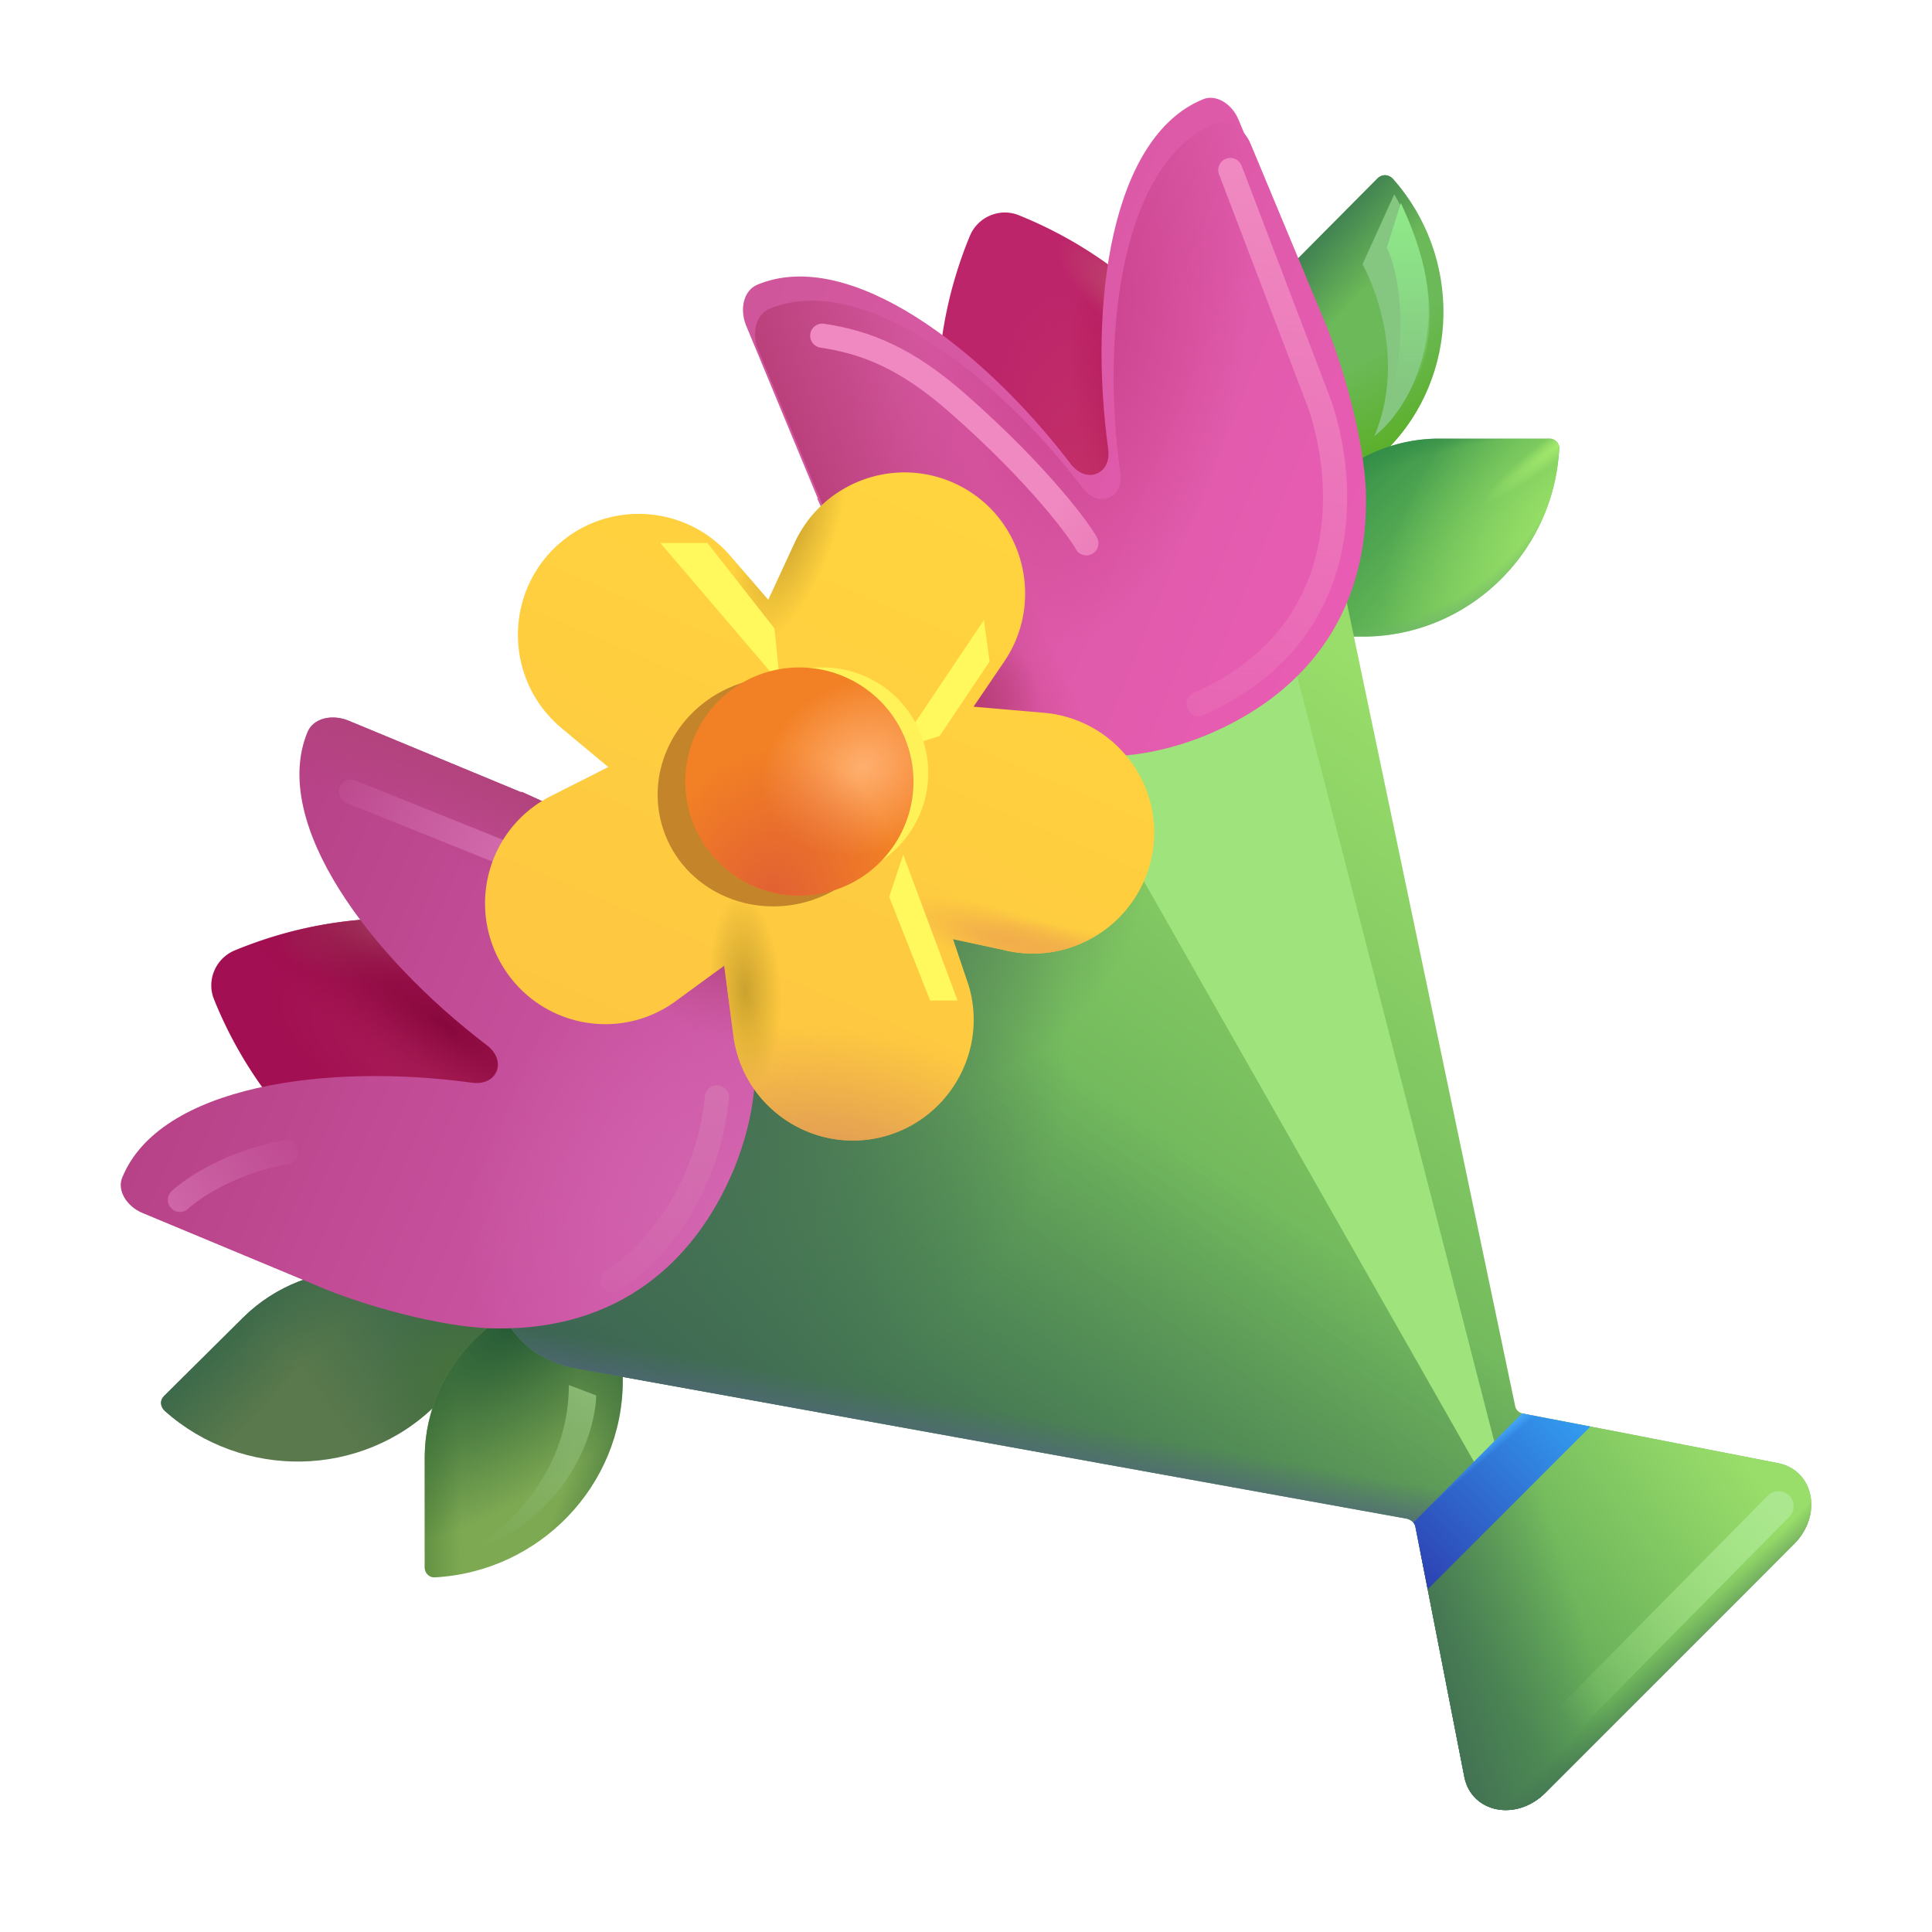 <svg xmlns="http://www.w3.org/2000/svg" fill="none" viewBox="0 0 32 32"><path fill="#5A794C" d="M7.985 21.865c-1.1-1.1-2.88-1.1-3.95-.05l-1.32 1.31c-.07.07-.06.17.01.24 1.28 1.15 3.27 1.13 4.5-.1l.95-.95c.07-.07.07-.19 0-.26z"/><path fill="url(#svg-b2306436-7312-4014-a3e0-f1fb7f4ba204-a)" d="M7.985 21.865c-1.1-1.1-2.88-1.1-3.95-.05l-1.32 1.31c-.07.07-.06.17.01.24 1.28 1.15 3.27 1.13 4.5-.1l.95-.95c.07-.07.07-.19 0-.26z"/><path fill="url(#svg-ef57e119-c97d-4d7a-a910-59788e56d1c7-b)" d="M7.985 21.865c-1.1-1.1-2.88-1.1-3.95-.05l-1.32 1.31c-.07.07-.06.17.01.24 1.28 1.15 3.27 1.13 4.5-.1l.95-.95c.07-.07.07-.19 0-.26z"/><path fill="url(#svg-0958b79c-4c8d-497b-8aa9-f56159111a49-c)" d="M7.985 21.865c-1.1-1.1-2.88-1.1-3.95-.05l-1.32 1.31c-.07.07-.06.17.01.24 1.28 1.15 3.27 1.13 4.5-.1l.95-.95c.07-.07.07-.19 0-.26z"/><path fill="#7DA952" d="M9.865 21.355c-1.55 0-2.81 1.26-2.83 2.75v1.86c0 .09.08.17.17.16 1.72-.09 3.11-1.51 3.11-3.26v-1.34c0-.1-.08-.18-.18-.18h-.27z"/><path fill="url(#svg-376e9621-fed3-4607-b790-e0bb3e88be95-d)" d="M9.865 21.355c-1.55 0-2.81 1.26-2.83 2.75v1.86c0 .09.08.17.17.16 1.72-.09 3.11-1.51 3.11-3.26v-1.34c0-.1-.08-.18-.18-.18h-.27z"/><path fill="url(#svg-3eb9a8d8-8ed0-40f2-a34c-972202608a92-e)" d="M9.865 21.355c-1.55 0-2.81 1.26-2.83 2.75v1.86c0 .09.08.17.17.16 1.72-.09 3.11-1.51 3.11-3.26v-1.34c0-.1-.08-.18-.18-.18h-.27z"/><path fill="url(#svg-ba91f8b9-2f1b-4c79-9cf0-4f67df350219-f)" d="M9.865 21.355c-1.55 0-2.81 1.26-2.83 2.75v1.86c0 .09.08.17.17.16 1.72-.09 3.11-1.51 3.11-3.26v-1.34c0-.1-.08-.18-.18-.18h-.27z"/><path fill="#6BB958" d="M21.565 8.215c-1.1-1.1-1.1-2.88-.05-3.95l1.31-1.32c.07-.06.17-.06.24.01 1.15 1.28 1.13 3.27-.1 4.5l-.95.95c-.07.07-.19.07-.26 0z"/><path fill="url(#svg-fcd4ca9b-9676-480d-85e5-128361d66041-g)" d="M21.565 8.215c-1.1-1.1-1.1-2.88-.05-3.95l1.31-1.32c.07-.06.17-.06.24.01 1.15 1.28 1.13 3.27-.1 4.5l-.95.95c-.07.07-.19.07-.26 0z"/><path fill="url(#svg-31419839-9eb6-4332-a4b5-95edc3f92677-h)" d="M21.565 8.215c-1.1-1.1-1.1-2.88-.05-3.95l1.31-1.32c.07-.06.17-.06.24.01 1.15 1.28 1.13 3.27-.1 4.5l-.95.95c-.07.07-.19.07-.26 0z"/><path fill="url(#svg-0dda61db-5c09-4841-95af-6998b1f3dc5f-i)" d="M21.055 10.095c0-1.55 1.26-2.81 2.75-2.83h1.86c.09 0 .17.08.16.17-.09 1.72-1.51 3.11-3.26 3.11h-1.34a.18.18 0 0 1-.18-.18v-.27z"/><path fill="url(#svg-f7954491-f3da-41dc-a0d6-8acad812c5de-j)" d="M21.055 10.095c0-1.55 1.26-2.81 2.75-2.83h1.86c.09 0 .17.08.16.17-.09 1.72-1.51 3.11-3.26 3.11h-1.34a.18.18 0 0 1-.18-.18v-.27z"/><path fill="url(#svg-7a867015-de21-4d9d-9232-4ca7472a2584-k)" d="M21.055 10.095c0-1.55 1.26-2.81 2.75-2.83h1.86c.09 0 .17.08.16.17-.09 1.72-1.51 3.11-3.26 3.11h-1.34a.18.18 0 0 1-.18-.18v-.27z"/><path fill="url(#svg-f51c7728-982c-4960-995c-b6d1cdfafc11-l)" d="M21.055 10.095c0-1.55 1.26-2.81 2.75-2.83h1.86c.09 0 .17.08.16.17-.09 1.72-1.51 3.11-3.26 3.11h-1.34a.18.18 0 0 1-.18-.18v-.27z"/><path fill="url(#svg-395bf318-7fbe-4fa2-af88-a7bcc3ebaca3-m)" d="M21.055 10.095c0-1.55 1.26-2.81 2.75-2.83h1.86c.09 0 .17.08.16.17-.09 1.72-1.51 3.11-3.26 3.11h-1.34a.18.18 0 0 1-.18-.18v-.27z"/><path fill="url(#svg-a2dd5c0c-862b-4bd5-a40a-e542d241bbb4-n)" d="m8.845 19.385 5.04-5.15 5.04-5.15c1.17-1.19 3.01-.86 3.32.6l1.32 6.3 1.53 7.3c.01.07.07.12.14.13l1.66.32 2.56.5c.59.12.74.86.26 1.34l-2.06 2.06-2.06 2.06c-.48.48-1.22.33-1.34-.26l-.5-2.56-.31-1.58c-.01-.07-.07-.12-.14-.14l-7.41-1.34-6.36-1.15c-1.47-.26-1.86-2.08-.69-3.28"/><path fill="url(#svg-4c829ce2-9e9d-4454-ae08-d6f8c8dd255c-o)" d="m8.845 19.385 5.04-5.15 5.04-5.15c1.17-1.19 3.01-.86 3.32.6l1.32 6.3 1.53 7.3c.01.07.07.12.14.13l1.66.32 2.56.5c.59.12.74.86.26 1.34l-2.06 2.06-2.06 2.06c-.48.48-1.22.33-1.34-.26l-.5-2.56-.31-1.58c-.01-.07-.07-.12-.14-.14l-7.41-1.34-6.36-1.15c-1.47-.26-1.86-2.08-.69-3.28"/><path fill="url(#svg-f4292b30-7b21-4f2e-afe3-e6e60188d2e6-p)" d="m8.845 19.385 5.04-5.15 5.04-5.15c1.17-1.19 3.01-.86 3.32.6l1.32 6.3 1.53 7.3c.01.07.07.12.14.13l1.66.32 2.56.5c.59.12.74.86.26 1.34l-2.06 2.06-2.06 2.06c-.48.48-1.22.33-1.34-.26l-.5-2.56-.31-1.58c-.01-.07-.07-.12-.14-.14l-7.41-1.34-6.36-1.15c-1.47-.26-1.86-2.08-.69-3.28"/><path fill="url(#svg-2cafaf1b-a584-43f1-a3a5-6bf8df8715b3-q)" d="m8.845 19.385 5.04-5.15 5.04-5.15c1.17-1.19 3.01-.86 3.32.6l1.32 6.3 1.53 7.3c.01.07.07.12.14.13l1.66.32 2.56.5c.59.12.74.86.26 1.34l-2.06 2.06-2.06 2.06c-.48.48-1.22.33-1.34-.26l-.5-2.56-.31-1.58c-.01-.07-.07-.12-.14-.14l-7.41-1.34-6.36-1.15c-1.47-.26-1.86-2.08-.69-3.28"/><path fill="url(#svg-d7ccdc3b-72a8-4335-94c5-019516f35bcb-r)" d="m8.845 19.385 5.04-5.15 5.04-5.15c1.17-1.19 3.01-.86 3.32.6l1.32 6.3 1.53 7.3c.01.07.07.12.14.13l1.66.32 2.56.5c.59.12.74.86.26 1.34l-2.06 2.06-2.06 2.06c-.48.48-1.22.33-1.34-.26l-.5-2.56-.31-1.58c-.01-.07-.07-.12-.14-.14l-7.41-1.34-6.36-1.15c-1.47-.26-1.86-2.08-.69-3.28"/><g filter="url(#svg-6fbe9c08-4b0a-4740-9be1-ddba29a8245b-s)"><path fill="#9FE37D" d="m24.875 24.363-3.75-14.562-3.75 2.031L24.5 24.363z"/></g><path fill="url(#svg-5e6687cc-f473-46c9-879e-03e7dfda95fc-t)" d="m25.728 23.51 1.167.225 2.56.5c.59.12.74.86.26 1.34l-4.12 4.12c-.48.48-1.22.33-1.34-.26l-.731-3.74z"/><path fill="url(#svg-e68595de-48b5-4c7e-91d1-3cde81def49b-u)" d="m25.728 23.51 1.167.225 2.56.5c.59.12.74.86.26 1.34l-4.12 4.12c-.48.48-1.22.33-1.34-.26l-.731-3.74z"/><path fill="url(#svg-06bfd4b8-f090-476f-b4ae-dbf730aa4f89-v)" d="m25.728 23.51 1.167.225 2.56.5c.59.12.74.86.26 1.34l-4.12 4.12c-.48.48-1.22.33-1.34-.26l-.731-3.74z"/><path fill="url(#svg-bf5331b7-0fe0-4577-9188-2b898a4b6830-w)" d="m23.647 26.323-.202-1.028a.15.15 0 0 0-.036-.077l1.803-1.808.023.005 1.107.213z"/><path fill="url(#svg-d96aba9f-47de-4f83-b646-0f2e529cab37-x)" d="m23.647 26.323-.202-1.028a.15.15 0 0 0-.036-.077l1.803-1.808.023.005 1.107.213z"/><path fill="url(#svg-a09b4079-607b-409d-a67d-3ad695ed29ea-y)" d="m10.105 21.543 1.93-4.64-2.79-1.16a7 7 0 0 0-5.36 0c-.31.13-.47.49-.34.81.7 1.74 2.07 3.12 3.8 3.84z"/><path fill="url(#svg-267a2f8d-a6f3-45b6-9dac-a6aa952ded02-z)" d="m10.105 21.543 1.93-4.64-2.79-1.16a7 7 0 0 0-5.36 0c-.31.13-.47.49-.34.81.7 1.74 2.07 3.12 3.8 3.84z"/><path fill="url(#svg-15e10893-86d0-4d25-adf8-b4e983c31e9a-A)" d="m10.105 21.543 1.93-4.64-2.79-1.16a7 7 0 0 0-5.36 0c-.31.13-.47.49-.34.81.7 1.74 2.07 3.12 3.8 3.84z"/><g filter="url(#svg-71921a44-bb69-48a8-8ac2-ae741f3cc223-B)"><path fill="url(#svg-29ceb881-8a77-41ba-89de-8b5c80f11814-C)" d="M2.365 20.393c-.27-.11-.43-.38-.34-.59.62-1.52 3.38-1.9 5.79-1.57.42.06.59-.36.25-.62-1.93-1.47-3.6-3.68-2.97-5.19.09-.22.39-.3.67-.19l2.87 1.19v-.01c.18.08.36.16.53.25.49.25 1.37.73 1.76 1.06 1.64 1.4 1.93 3.23 1.23 4.94-.66 1.58-1.94 2.65-3.89 2.64-.79.01-2.07-.32-2.9-.66z"/><path fill="url(#svg-bff87a62-16fd-4702-a3b5-c4cb030ffaeb-D)" d="M2.365 20.393c-.27-.11-.43-.38-.34-.59.62-1.52 3.38-1.9 5.79-1.57.42.06.59-.36.25-.62-1.93-1.47-3.6-3.68-2.97-5.19.09-.22.39-.3.67-.19l2.87 1.19v-.01c.18.08.36.16.53.25.49.25 1.37.73 1.76 1.06 1.64 1.4 1.93 3.23 1.23 4.94-.66 1.58-1.94 2.65-3.89 2.64-.79.01-2.07-.32-2.9-.66z"/><path fill="url(#svg-c02e864b-84e1-4b80-ad7b-ef405096991b-E)" d="M2.365 20.393c-.27-.11-.43-.38-.34-.59.62-1.52 3.38-1.9 5.79-1.57.42.06.59-.36.25-.62-1.93-1.47-3.6-3.68-2.97-5.19.09-.22.39-.3.67-.19l2.87 1.19v-.01c.18.08.36.16.53.25.49.25 1.37.73 1.76 1.06 1.64 1.4 1.93 3.23 1.23 4.94-.66 1.58-1.94 2.65-3.89 2.64-.79.01-2.07-.32-2.9-.66z"/><path fill="url(#svg-d26e914a-a5e1-4f71-aeb2-b453a30f405f-F)" d="M2.365 20.393c-.27-.11-.43-.38-.34-.59.62-1.52 3.38-1.9 5.79-1.57.42.06.59-.36.25-.62-1.93-1.47-3.6-3.68-2.97-5.19.09-.22.39-.3.67-.19l2.87 1.19v-.01c.18.08.36.16.53.25.49.25 1.37.73 1.76 1.06 1.64 1.4 1.93 3.23 1.23 4.94-.66 1.58-1.94 2.65-3.89 2.64-.79.01-2.07-.32-2.9-.66z"/></g><g filter="url(#svg-c4a63f3c-cb9f-4de8-9cca-1bdb801208f9-G)"><path stroke="url(#svg-77ece75e-8990-49dc-952a-2f5855ea30a6-H)" stroke-linecap="round" stroke-width=".4" d="M5.813 13.113 9 14.395"/></g><path fill="#BD256A" d="m21.865 10.125-4.64 1.93-1.16-2.79a7 7 0 0 1 0-5.36c.13-.31.49-.47.81-.34 1.74.7 3.12 2.07 3.84 3.8z"/><path fill="url(#svg-1749785a-07f3-4010-b187-d695f26b7e5d-I)" d="m21.865 10.125-4.64 1.93-1.16-2.79a7 7 0 0 1 0-5.36c.13-.31.49-.47.81-.34 1.74.7 3.12 2.07 3.84 3.8z"/><path fill="url(#svg-0e94cd76-d59a-4600-b8aa-1835189b32c5-J)" d="m21.865 10.125-4.64 1.93-1.16-2.79a7 7 0 0 1 0-5.36c.13-.31.49-.47.81-.34 1.74.7 3.12 2.07 3.84 3.8z"/><path fill="url(#svg-6be3b331-3a02-46f7-8dd2-1fa05028b5f4-K)" d="m21.865 10.125-4.64 1.93-1.16-2.79a7 7 0 0 1 0-5.36c.13-.31.49-.47.81-.34 1.74.7 3.12 2.07 3.84 3.8z"/><g filter="url(#svg-5e2bed42-a228-4c3a-8b36-8b984d491ca1-L)"><path fill="url(#svg-d70b508d-6bfa-4f7b-befc-bf39a7af22f1-M)" d="M20.715 2.385c-.11-.27-.38-.43-.59-.34-1.52.62-1.9 3.38-1.57 5.79.06.42-.36.59-.62.25-1.47-1.93-3.68-3.6-5.19-2.97-.22.09-.3.39-.19.67l1.19 2.87h-.01c.08.18.16.36.25.53.25.49.73 1.37 1.06 1.76 1.4 1.64 3.23 1.93 4.94 1.23 1.58-.66 2.65-1.94 2.64-3.89.01-.79-.32-2.07-.66-2.9z"/></g><g filter="url(#svg-3956053d-a5a1-48b2-97dd-41c5f9197738-N)"><path fill="url(#svg-4254e772-1421-4ac4-8490-99861d14f053-O)" d="M20.715 2.385c-.11-.27-.38-.43-.59-.34-1.52.62-1.9 3.38-1.57 5.79.06.42-.36.59-.62.25-1.47-1.93-3.68-3.6-5.19-2.97-.22.09-.3.39-.19.67l1.19 2.87h-.01c.08.18.16.36.25.53.25.49.73 1.37 1.06 1.76 1.4 1.64 3.23 1.93 4.94 1.23 1.58-.66 2.65-1.94 2.64-3.89.01-.79-.32-2.07-.66-2.9z"/><path fill="url(#svg-59a7ccea-c1d4-4824-afc5-1291a4d06214-P)" d="M20.715 2.385c-.11-.27-.38-.43-.59-.34-1.52.62-1.9 3.38-1.57 5.79.06.42-.36.59-.62.25-1.47-1.93-3.68-3.6-5.19-2.97-.22.09-.3.39-.19.67l1.19 2.87h-.01c.08.18.16.36.25.53.25.49.73 1.37 1.06 1.76 1.4 1.64 3.23 1.93 4.94 1.23 1.58-.66 2.65-1.94 2.64-3.89.01-.79-.32-2.07-.66-2.9z"/><path fill="url(#svg-433c113c-d2cc-4442-8057-1ee9e5ee17a8-Q)" d="M20.715 2.385c-.11-.27-.38-.43-.59-.34-1.52.62-1.9 3.38-1.57 5.79.06.42-.36.59-.62.25-1.47-1.93-3.68-3.6-5.19-2.97-.22.09-.3.39-.19.67l1.19 2.87h-.01c.08.18.16.36.25.53.25.49.73 1.37 1.06 1.76 1.4 1.64 3.23 1.93 4.94 1.23 1.58-.66 2.65-1.94 2.64-3.89.01-.79-.32-2.07-.66-2.9z"/><path fill="url(#svg-9e68279a-e513-4094-824b-8dcc3f4c8c04-R)" d="M20.715 2.385c-.11-.27-.38-.43-.59-.34-1.52.62-1.9 3.38-1.57 5.79.06.42-.36.59-.62.25-1.47-1.93-3.68-3.6-5.19-2.97-.22.09-.3.39-.19.67l1.19 2.87h-.01c.08.18.16.36.25.53.25.49.73 1.37 1.06 1.76 1.4 1.64 3.23 1.93 4.94 1.23 1.58-.66 2.65-1.94 2.64-3.89.01-.79-.32-2.07-.66-2.9z"/></g><g filter="url(#svg-61e12a37-53e5-4158-905e-2d1c5ca3d52c-S)"><path fill="url(#svg-3de8bacf-eb9b-42fd-a05a-0fb3026906c6-T)" d="M8.345 16.035c-.63-1-.27-2.32.78-2.85l.95-.48-.78-.65c-.89-.75-.96-2.09-.16-2.93.82-.85 2.19-.81 2.96.08l.63.73.44-.95c.5-1.07 1.8-1.48 2.82-.89 1 .58 1.3 1.9.65 2.86l-.51.75 1.16.1c1.17.1 2.01 1.18 1.8 2.34a2.01 2.01 0 0 1-2.46 1.59l-.84-.18.26.77c.33 1.11-.36 2.27-1.49 2.52-1.15.25-2.27-.54-2.41-1.71l-.15-1.14-.78.57c-.93.7-2.25.45-2.87-.53"/></g><path fill="url(#svg-fe102f9d-f8fa-4938-84d7-b96ac49384a3-U)" d="M8.345 16.035c-.63-1-.27-2.32.78-2.85l.95-.48-.78-.65c-.89-.75-.96-2.09-.16-2.93.82-.85 2.19-.81 2.96.08l.63.73.44-.95c.5-1.07 1.8-1.48 2.82-.89 1 .58 1.3 1.9.65 2.86l-.51.75 1.16.1c1.17.1 2.01 1.18 1.8 2.34a2.01 2.01 0 0 1-2.46 1.59l-.84-.18.26.77c.33 1.11-.36 2.27-1.49 2.52-1.15.25-2.27-.54-2.41-1.71l-.15-1.14-.78.57c-.93.7-2.25.45-2.87-.53"/><path fill="url(#svg-97515dcc-e8ab-4da5-b117-343f71fdbb76-V)" d="M8.345 16.035c-.63-1-.27-2.32.78-2.85l.95-.48-.78-.65c-.89-.75-.96-2.09-.16-2.93.82-.85 2.19-.81 2.96.08l.63.73.44-.95c.5-1.07 1.8-1.48 2.82-.89 1 .58 1.3 1.9.65 2.86l-.51.75 1.16.1c1.17.1 2.01 1.18 1.8 2.34a2.01 2.01 0 0 1-2.46 1.59l-.84-.18.26.77c.33 1.11-.36 2.27-1.49 2.52-1.15.25-2.27-.54-2.41-1.71l-.15-1.14-.78.57c-.93.7-2.25.45-2.87-.53"/><path fill="url(#svg-98c0f956-2f6e-491a-aee7-2ea08733db80-W)" d="M8.345 16.035c-.63-1-.27-2.32.78-2.85l.95-.48-.78-.65c-.89-.75-.96-2.09-.16-2.93.82-.85 2.19-.81 2.96.08l.63.73.44-.95c.5-1.07 1.8-1.48 2.82-.89 1 .58 1.3 1.9.65 2.86l-.51.75 1.16.1c1.17.1 2.01 1.18 1.8 2.34a2.01 2.01 0 0 1-2.46 1.59l-.84-.18.26.77c.33 1.11-.36 2.27-1.49 2.52-1.15.25-2.27-.54-2.41-1.71l-.15-1.14-.78.57c-.93.7-2.25.45-2.87-.53"/><path fill="url(#svg-76135b63-d6d1-4c87-a033-1a308bfe9afb-X)" d="M8.345 16.035c-.63-1-.27-2.32.78-2.85l.95-.48-.78-.65c-.89-.75-.96-2.09-.16-2.93.82-.85 2.19-.81 2.96.08l.63.73.44-.95c.5-1.07 1.8-1.48 2.82-.89 1 .58 1.3 1.9.65 2.86l-.51.75 1.16.1c1.17.1 2.01 1.18 1.8 2.34a2.01 2.01 0 0 1-2.46 1.59l-.84-.18.26.77c.33 1.11-.36 2.27-1.49 2.52-1.15.25-2.27-.54-2.41-1.71l-.15-1.14-.78.57c-.93.7-2.25.45-2.87-.53"/><path fill="url(#svg-b5a38409-bcff-4dab-93b8-841467c8463d-Y)" d="M8.345 16.035c-.63-1-.27-2.32.78-2.85l.95-.48-.78-.65c-.89-.75-.96-2.09-.16-2.93.82-.85 2.19-.81 2.96.08l.63.73.44-.95c.5-1.07 1.8-1.48 2.82-.89 1 .58 1.3 1.9.65 2.86l-.51.75 1.16.1c1.17.1 2.01 1.18 1.8 2.34a2.01 2.01 0 0 1-2.46 1.59l-.84-.18.26.77c.33 1.11-.36 2.27-1.49 2.52-1.15.25-2.27-.54-2.41-1.71l-.15-1.14-.78.57c-.93.7-2.25.45-2.87-.53"/><g filter="url(#svg-801798ac-12b9-474e-bb2f-9dbe11284be7-Z)"><path stroke="url(#svg-6109a252-d26e-41c8-a27f-3e755685f9c2-aa)" stroke-linecap="round" stroke-width=".5" d="m29.458 24.948-4.019 4.071"/></g><g filter="url(#svg-bc106498-ad9f-4569-b62e-7b30251c7fee-ab)"><path fill="#85C781" d="m22.568 4.377.525-1.157c1.154 1.98.294 3.525-.33 4.005.514-1.224.019-2.456-.195-2.848"/></g><g filter="url(#svg-8ccbd624-3bd9-4213-bd5d-1835b7d48acc-ac)"><path fill="url(#svg-0c0a052c-57dc-430f-ad71-5e3d7fe7512b-ad)" d="m22.969 4.105.234-.742c1.015 2.145.184 3.382-.44 3.862.667-1.268.42-2.728.206-3.12"/></g><g filter="url(#svg-53e14bea-dfc3-4a38-ae85-c5bb06b31593-ae)"><path fill="url(#svg-31a83129-96a2-428d-9872-9b982212250e-af)" d="M7.594 25.785c1.787-.562 2.265-2.015 2.281-2.672l-.453-.172c0 1.575-1.219 2.553-1.828 2.844"/></g><g filter="url(#svg-1d3318b7-460b-49d5-8a70-40f0e26a3cb9-ag)"><path stroke="url(#svg-be477728-82bc-4e74-a203-5f6adf2279a3-ah)" stroke-linecap="round" stroke-width=".4" d="m20.378 2.816 1.48 3.88c.454 1.325.573 3.82-2.006 4.966"/></g><g filter="url(#svg-ed495aac-edb1-473e-b5c9-c752b40aa541-ai)"><path stroke="url(#svg-2abc20f6-1c0e-4764-83b8-8f2621b94948-aj)" stroke-linecap="round" stroke-width=".4" d="M13.619 5.56c.728.108 1.393.375 2.232 1.11 1.395 1.223 2.07 2.178 2.143 2.329"/></g><g filter="url(#svg-419fe9b1-9028-438e-845b-0226ba39abc9-ak)"><path stroke="url(#svg-5c7050cd-8ee1-4895-88d6-364e16b07efa-al)" stroke-linecap="round" stroke-width=".4" d="M10.14 21.207c.506-.292 1.56-1.306 1.735-3.031"/></g><g filter="url(#svg-b34c1320-cb11-41b0-9642-0340f4c6c420-am)"><path stroke="url(#svg-999c3097-8642-4014-9077-a3acd6218742-an)" stroke-linecap="round" stroke-width=".4" d="M2.98 19.874c.217-.201.873-.64 1.765-.79"/></g><g filter="url(#svg-5465cd58-4dca-4eb1-942c-582eee4f3209-ao)"><path fill="#FFF95E" d="m14.86 12.41 1.437-2.14.094.687-.828 1.234z"/></g><g filter="url(#svg-4d116b51-6c4f-4e1d-a2ac-37bf444904ae-ap)"><path fill="#FFF95E" d="m14.96 14.156.9 2.416h-.454l-.678-1.717z"/></g><g filter="url(#svg-e233a1d6-0e48-4264-83d2-eeae6f5823d7-aq)"><path fill="#FFF95E" d="m12.92 11.315-1.982-2.321h.78l1.11 1.416z"/></g><g filter="url(#svg-fc8b59ac-9d82-45e4-b004-8263fc04a204-ar)"><path fill="#C48429" d="M13.463 14.904c1.033-.348 1.6-1.433 1.266-2.422-.333-.989-1.441-1.508-2.475-1.16-1.033.35-1.6 1.433-1.266 2.423.333.989 1.441 1.508 2.475 1.16"/></g><g filter="url(#svg-d2ca3155-a2f0-45d9-a9e9-5a5110cff884-as)"><path fill="#FFF158" d="M13.585 14.55a1.748 1.748 0 1 0 0-3.495 1.748 1.748 0 0 0 0 3.496"/></g><g filter="url(#svg-b1767c58-ceb7-4ff7-8c8f-93ea07ae31a6-at)"><path fill="url(#svg-35e1b8d5-ca48-406a-a6ba-22d8f4218076-au)" d="M13.24 14.835a1.89 1.89 0 1 0 0-3.78 1.89 1.89 0 0 0 0 3.78"/><path fill="url(#svg-3a2e1cd7-4428-40b1-b721-61804fb27dcb-av)" d="M13.24 14.835a1.89 1.89 0 1 0 0-3.78 1.89 1.89 0 0 0 0 3.78"/></g><defs><radialGradient id="svg-0958b79c-4c8d-497b-8aa9-f56159111a49-c" cx="0" cy="0" r="1" gradientTransform="rotate(119.495 -2.856 13.603)scale(1.777 1.373)" gradientUnits="userSpaceOnUse"><stop stop-color="#47723C"/><stop offset="1" stop-color="#47723C" stop-opacity="0"/></radialGradient><radialGradient id="svg-376e9621-fed3-4607-b790-e0bb3e88be95-d" cx="0" cy="0" r="1" gradientTransform="matrix(5.125 .281 -.362 6.596 6.11 23.098)" gradientUnits="userSpaceOnUse"><stop offset=".675" stop-color="#1F5433" stop-opacity="0"/><stop offset="1" stop-color="#1F5433"/></radialGradient><radialGradient id="svg-ba91f8b9-2f1b-4c79-9cf0-4f67df350219-f" cx="0" cy="0" r="1" gradientTransform="rotate(50.417 -18.575 20.158)scale(2.575 5.76)" gradientUnits="userSpaceOnUse"><stop stop-color="#1F5433"/><stop offset="1" stop-color="#1F5433" stop-opacity="0"/></radialGradient><radialGradient id="svg-31419839-9eb6-4332-a4b5-95edc3f92677-h" cx="0" cy="0" r="1" gradientTransform="matrix(2.51 3.703 -4.597 3.116 21.162 3.202)" gradientUnits="userSpaceOnUse"><stop offset=".696" stop-color="#5DB02D" stop-opacity="0"/><stop offset="1" stop-color="#5DB02D"/></radialGradient><radialGradient id="svg-0dda61db-5c09-4841-95af-6998b1f3dc5f-i" cx="0" cy="0" r="1" gradientTransform="rotate(-134.64 14.65 -.256)scale(3.514 13.992)" gradientUnits="userSpaceOnUse"><stop stop-color="#81CF5F"/><stop offset="1" stop-color="#38924A"/></radialGradient><radialGradient id="svg-f7954491-f3da-41dc-a0d6-8acad812c5de-j" cx="0" cy="0" r="1" gradientTransform="matrix(-2.201 3.219 -1.978 -1.353 25.826 8.676)" gradientUnits="userSpaceOnUse"><stop stop-color="#9AE268"/><stop offset="1" stop-color="#9AE268" stop-opacity="0"/></radialGradient><radialGradient id="svg-7a867015-de21-4d9d-9232-4ca7472a2584-k" cx="0" cy="0" r="1" gradientTransform="matrix(-1.375 1.052 -.129 -.169 25.953 7.265)" gradientUnits="userSpaceOnUse"><stop stop-color="#A6EB6E"/><stop offset="1" stop-color="#A6EB6E" stop-opacity="0"/></radialGradient><radialGradient id="svg-f51c7728-982c-4960-995c-b6d1cdfafc11-l" cx="0" cy="0" r="1" gradientTransform="matrix(-1.375 -3.328 4.833 -1.997 24.328 10.723)" gradientUnits="userSpaceOnUse"><stop offset=".891" stop-color="#338E48" stop-opacity="0"/><stop offset="1" stop-color="#338E48"/></radialGradient><radialGradient id="svg-395bf318-7fbe-4fa2-af88-a7bcc3ebaca3-m" cx="0" cy="0" r="1" gradientTransform="matrix(2.453 2.891 -3.132 2.658 22.547 6.894)" gradientUnits="userSpaceOnUse"><stop offset=".891" stop-color="#6FB26E" stop-opacity="0"/><stop offset="1" stop-color="#6FB26E"/></radialGradient><radialGradient id="svg-4c829ce2-9e9d-4454-ae08-d6f8c8dd255c-o" cx="0" cy="0" r="1" gradientTransform="matrix(2.031 5.469 -5.432 2.018 11.906 17.395)" gradientUnits="userSpaceOnUse"><stop stop-color="#497254"/><stop offset="1" stop-color="#497254" stop-opacity="0"/></radialGradient><radialGradient id="svg-f4292b30-7b21-4f2e-afe3-e6e60188d2e6-p" cx="0" cy="0" r="1" gradientTransform="matrix(3 3.25 -3.228 2.98 14.688 13.8)" gradientUnits="userSpaceOnUse"><stop stop-color="#497254"/><stop offset="1" stop-color="#497254" stop-opacity="0"/></radialGradient><radialGradient id="svg-a09b4079-607b-409d-a67d-3ad695ed29ea-y" cx="0" cy="0" r="1" gradientTransform="matrix(-4.156 -2.084 .601 -1.199 8.563 18.377)" gradientUnits="userSpaceOnUse"><stop stop-color="#AA2359"/><stop offset="1" stop-color="#A20F52"/></radialGradient><radialGradient id="svg-267a2f8d-a6f3-45b6-9dac-a6aa952ded02-z" cx="0" cy="0" r="1" gradientTransform="rotate(174.201 2.878 7.82)scale(2.01 .984)" gradientUnits="userSpaceOnUse"><stop stop-color="#A04E64"/><stop offset="1" stop-color="#A04E64" stop-opacity="0"/></radialGradient><radialGradient id="svg-15e10893-86d0-4d25-adf8-b4e983c31e9a-A" cx="0" cy="0" r="1" gradientTransform="matrix(-.672 .969 -3.59 -2.49 7.375 16.98)" gradientUnits="userSpaceOnUse"><stop stop-color="#87083C"/><stop offset="1" stop-color="#9E124B" stop-opacity="0"/></radialGradient><radialGradient id="svg-c02e864b-84e1-4b80-ad7b-ef405096991b-E" cx="0" cy="0" r="1" gradientTransform="rotate(125.266 1.927 11.089)scale(1.624 1.687)" gradientUnits="userSpaceOnUse"><stop stop-color="#B1437C"/><stop offset="1" stop-color="#B1437C" stop-opacity="0"/></radialGradient><radialGradient id="svg-d26e914a-a5e1-4f71-aeb2-b453a30f405f-F" cx="0" cy="0" r="1" gradientTransform="matrix(-3.901 -1.974 2.05 -4.052 12.082 20.423)" gradientUnits="userSpaceOnUse"><stop stop-color="#D365AF"/><stop offset="1" stop-color="#D365AF" stop-opacity="0"/></radialGradient><radialGradient id="svg-1749785a-07f3-4010-b187-d695f26b7e5d-I" cx="0" cy="0" r="1" gradientTransform="rotate(-100.605 12.726 -3.778)scale(3.736 .819)" gradientUnits="userSpaceOnUse"><stop stop-color="#AE1050"/><stop offset="1" stop-color="#AE1050" stop-opacity="0"/></radialGradient><radialGradient id="svg-0e94cd76-d59a-4600-b8aa-1835189b32c5-J" cx="0" cy="0" r="1" gradientTransform="rotate(-141.995 10.373 -.712)scale(1.814 .581)" gradientUnits="userSpaceOnUse"><stop stop-color="#BD506E"/><stop offset="1" stop-color="#BD506E" stop-opacity="0"/></radialGradient><radialGradient id="svg-6be3b331-3a02-46f7-8dd2-1fa05028b5f4-K" cx="0" cy="0" r="1" gradientTransform="rotate(-98.763 12.809 -3.389)scale(4 1.622)" gradientUnits="userSpaceOnUse"><stop stop-color="#C33167"/><stop offset="1" stop-color="#C33167" stop-opacity="0"/></radialGradient><radialGradient id="svg-433c113c-d2cc-4442-8057-1ee9e5ee17a8-Q" cx="0" cy="0" r="1" gradientTransform="matrix(1.219 -.266 .256 1.173 15.984 11.613)" gradientUnits="userSpaceOnUse"><stop stop-color="#B43A73"/><stop offset="1" stop-color="#B43A73" stop-opacity="0"/></radialGradient><radialGradient id="svg-9e68279a-e513-4094-824b-8dcc3f4c8c04-R" cx="0" cy="0" r="1" gradientTransform="matrix(2.75 .375 -.744 5.457 17.938 5.238)" gradientUnits="userSpaceOnUse"><stop stop-color="#CA418C"/><stop offset="1" stop-color="#CA418C" stop-opacity="0"/></radialGradient><radialGradient id="svg-fe102f9d-f8fa-4938-84d7-b96ac49384a3-U" cx="0" cy="0" r="1" gradientTransform="rotate(-84.584 17.86 2.61)scale(3.17 4.637)" gradientUnits="userSpaceOnUse"><stop stop-color="#D28660"/><stop offset="1" stop-color="#D28660" stop-opacity="0"/></radialGradient><radialGradient id="svg-97515dcc-e8ab-4da5-b117-343f71fdbb76-V" cx="0" cy="0" r="1" gradientTransform="matrix(.406 -1.562 6.712 1.745 18.031 16.02)" gradientUnits="userSpaceOnUse"><stop stop-color="#EAA34E"/><stop offset=".364" stop-color="#EAA34E" stop-opacity="0"/></radialGradient><radialGradient id="svg-98c0f956-2f6e-491a-aee7-2ea08733db80-W" cx="0" cy="0" r="1" gradientTransform="rotate(-73.301 18.82 -3.436)scale(.489 2.02)" gradientUnits="userSpaceOnUse"><stop stop-color="#F2AD4B"/><stop offset="1" stop-color="#F2AD4B" stop-opacity="0"/></radialGradient><radialGradient id="svg-76135b63-d6d1-4c87-a033-1a308bfe9afb-X" cx="0" cy="0" r="1" gradientTransform="matrix(.734 .234 -.63 1.974 13.11 8.64)" gradientUnits="userSpaceOnUse"><stop stop-color="#CBA22E"/><stop offset="1" stop-color="#CBA22E" stop-opacity="0"/></radialGradient><radialGradient id="svg-b5a38409-bcff-4dab-93b8-841467c8463d-Y" cx="0" cy="0" r="1" gradientTransform="matrix(.594 -.031 .084 1.596 12.344 16.406)" gradientUnits="userSpaceOnUse"><stop stop-color="#CBA22E"/><stop offset="1" stop-color="#CBA22E" stop-opacity="0"/></radialGradient><radialGradient id="svg-35e1b8d5-ca48-406a-a6ba-22d8f4218076-au" cx="0" cy="0" r="1" gradientTransform="matrix(-1.556 .743 -.611 -1.278 14.29 12.7)" gradientUnits="userSpaceOnUse"><stop stop-color="#FFAF6F"/><stop offset="1" stop-color="#F28025"/></radialGradient><radialGradient id="svg-3a2e1cd7-4428-40b1-b721-61804fb27dcb-av" cx="0" cy="0" r="1" gradientTransform="rotate(-79.585 15.41 -.136)scale(2.668 2.062)" gradientUnits="userSpaceOnUse"><stop stop-color="#E05E34"/><stop offset="1" stop-color="#E05E34" stop-opacity="0"/></radialGradient><linearGradient id="svg-b2306436-7312-4014-a3e0-f1fb7f4ba204-a" x1="4" x2="4.938" y1="21.832" y2="22.707" gradientUnits="userSpaceOnUse"><stop stop-color="#3D6A4A"/><stop offset="1" stop-color="#3D6A4A" stop-opacity="0"/></linearGradient><linearGradient id="svg-ef57e119-c97d-4d7a-a910-59788e56d1c7-b" x1="7.734" x2="5.828" y1="22.52" y2="23.895" gradientUnits="userSpaceOnUse"><stop stop-color="#3D6A4A"/><stop offset="1" stop-color="#3D6A4A" stop-opacity="0"/></linearGradient><linearGradient id="svg-3eb9a8d8-8ed0-40f2-a34c-972202608a92-e" x1="6.719" x2="7.625" y1="24.879" y2="24.863" gradientUnits="userSpaceOnUse"><stop stop-color="#56873B"/><stop offset="1" stop-color="#56873B" stop-opacity="0"/></linearGradient><linearGradient id="svg-fcd4ca9b-9676-480d-85e5-128361d66041-g" x1="21.875" x2="22.746" y1="3.832" y2="4.644" gradientUnits="userSpaceOnUse"><stop stop-color="#408051"/><stop offset="1" stop-color="#408051" stop-opacity="0"/></linearGradient><linearGradient id="svg-a2dd5c0c-862b-4bd5-a40a-e542d241bbb4-n" x1="31.031" x2="22.644" y1="16.928" y2="28.879" gradientUnits="userSpaceOnUse"><stop stop-color="#99DE6A"/><stop offset="1" stop-color="#579F54"/></linearGradient><linearGradient id="svg-2cafaf1b-a584-43f1-a3a5-6bf8df8715b3-q" x1="16.75" x2="21.464" y1="27.27" y2="20.183" gradientUnits="userSpaceOnUse"><stop stop-color="#3D6553"/><stop offset="1" stop-color="#3D6553" stop-opacity="0"/></linearGradient><linearGradient id="svg-d7ccdc3b-72a8-4335-94c5-019516f35bcb-r" x1="16.203" x2="16.344" y1="24.129" y2="23.332" gradientUnits="userSpaceOnUse"><stop stop-color="#52687A"/><stop offset="1" stop-color="#52687A" stop-opacity="0"/></linearGradient><linearGradient id="svg-5e6687cc-f473-46c9-879e-03e7dfda95fc-t" x1="30.306" x2="25.829" y1="26.074" y2="29.47" gradientUnits="userSpaceOnUse"><stop stop-color="#99DE6A"/><stop offset="1" stop-color="#579F54"/></linearGradient><linearGradient id="svg-e68595de-48b5-4c7e-91d1-3cde81def49b-u" x1="21.718" x2="26.359" y1="28.775" y2="27.363" gradientUnits="userSpaceOnUse"><stop offset=".304" stop-color="#3D6553"/><stop offset="1" stop-color="#3D6553" stop-opacity="0"/></linearGradient><linearGradient id="svg-06bfd4b8-f090-476f-b4ae-dbf730aa4f89-v" x1="26.762" x2="26.086" y1="29.421" y2="28.74" gradientUnits="userSpaceOnUse"><stop stop-color="#3D6553"/><stop offset="1" stop-color="#3D6553" stop-opacity="0"/></linearGradient><linearGradient id="svg-bf5331b7-0fe0-4577-9188-2b898a4b6830-w" x1="26.453" x2="23.625" y1="23.551" y2="26.323" gradientUnits="userSpaceOnUse"><stop stop-color="#33A0F4"/><stop offset="1" stop-color="#2D41B2"/></linearGradient><linearGradient id="svg-d96aba9f-47de-4f83-b646-0f2e529cab37-x" x1="25" x2="25.148" y1="23.527" y2="23.699" gradientUnits="userSpaceOnUse"><stop stop-color="#4BB1FF"/><stop offset="1" stop-color="#4BB1FF" stop-opacity="0"/></linearGradient><linearGradient id="svg-29ceb881-8a77-41ba-89de-8b5c80f11814-C" x1="2" x2="12.273" y1="15.855" y2="20.315" gradientUnits="userSpaceOnUse"><stop stop-color="#B33E81"/><stop offset="1" stop-color="#D15AAB"/></linearGradient><linearGradient id="svg-bff87a62-16fd-4702-a3b5-c4cb030ffaeb-D" x1="8.625" x2="7.969" y1="13.387" y2="14.73" gradientUnits="userSpaceOnUse"><stop stop-color="#B1437C"/><stop offset="1" stop-color="#B1437C" stop-opacity="0"/></linearGradient><linearGradient id="svg-77ece75e-8990-49dc-952a-2f5855ea30a6-H" x1="8.844" x2="4.871" y1="14.395" y2="13.826" gradientUnits="userSpaceOnUse"><stop stop-color="#D46FB0"/><stop offset="1" stop-color="#D46FB0" stop-opacity="0"/></linearGradient><linearGradient id="svg-d70b508d-6bfa-4f7b-befc-bf39a7af22f1-M" x1="12.125" x2="22.625" y1="5.582" y2="9.895" gradientUnits="userSpaceOnUse"><stop stop-color="#CE5699"/><stop offset="1" stop-color="#E95DB4"/></linearGradient><linearGradient id="svg-4254e772-1421-4ac4-8490-99861d14f053-O" x1="12.125" x2="22.625" y1="5.582" y2="9.895" gradientUnits="userSpaceOnUse"><stop stop-color="#CE5699"/><stop offset="1" stop-color="#E95DB4"/></linearGradient><linearGradient id="svg-59a7ccea-c1d4-4824-afc5-1291a4d06214-P" x1="14.003" x2="17.202" y1="11.34" y2="10.05" gradientUnits="userSpaceOnUse"><stop stop-color="#B43A73"/><stop offset="1" stop-color="#B43A73" stop-opacity="0"/></linearGradient><linearGradient id="svg-3de8bacf-eb9b-42fd-a05a-0fb3026906c6-T" x1="15.356" x2="10.991" y1="8.171" y2="18.341" gradientUnits="userSpaceOnUse"><stop stop-color="#FFD43F"/><stop offset="1" stop-color="#FEC640"/></linearGradient><linearGradient id="svg-6109a252-d26e-41c8-a27f-3e755685f9c2-aa" x1="29.563" x2="25.981" y1="25.193" y2="28.512" gradientUnits="userSpaceOnUse"><stop stop-color="#AAE78E"/><stop offset="1" stop-color="#AAE78E" stop-opacity="0"/></linearGradient><linearGradient id="svg-0c0a052c-57dc-430f-ad71-5e3d7fe7512b-ad" x1="23.182" x2="23.182" y1="3.41" y2="6.395" gradientUnits="userSpaceOnUse"><stop stop-color="#8FEA89"/><stop offset="1" stop-color="#8FEA89" stop-opacity="0"/></linearGradient><linearGradient id="svg-31a83129-96a2-428d-9872-9b982212250e-af" x1="9.672" x2="8.141" y1="22.941" y2="25.785" gradientUnits="userSpaceOnUse"><stop stop-color="#8BBA74"/><stop offset="1" stop-color="#8BBA74" stop-opacity="0"/></linearGradient><linearGradient id="svg-be477728-82bc-4e74-a203-5f6adf2279a3-ah" x1="20.983" x2="20.712" y1="2.816" y2="14.324" gradientUnits="userSpaceOnUse"><stop stop-color="#F089C1"/><stop offset="1" stop-color="#F089C1" stop-opacity="0"/></linearGradient><linearGradient id="svg-2abc20f6-1c0e-4764-83b8-8f2621b94948-aj" x1="17.809" x2="21.702" y1="7.973" y2="11.412" gradientUnits="userSpaceOnUse"><stop stop-color="#F089C1"/><stop offset="1" stop-color="#F089C1" stop-opacity="0"/></linearGradient><linearGradient id="svg-5c7050cd-8ee1-4895-88d6-364e16b07efa-al" x1="11.008" x2="10.966" y1="18.176" y2="22.121" gradientUnits="userSpaceOnUse"><stop stop-color="#D46FB0"/><stop offset="1" stop-color="#D46FB0" stop-opacity="0"/></linearGradient><linearGradient id="svg-999c3097-8642-4014-9077-a3acd6218742-an" x1="1.958" x2="4.786" y1="19.874" y2="18.289" gradientUnits="userSpaceOnUse"><stop stop-color="#D46FB0"/><stop offset="1" stop-color="#D46FB0" stop-opacity="0"/></linearGradient><filter id="svg-6fbe9c08-4b0a-4740-9be1-ddba29a8245b-s" width="11.5" height="18.563" x="15.375" y="7.801" color-interpolation-filters="sRGB" filterUnits="userSpaceOnUse"><feFlood flood-opacity="0" result="BackgroundImageFix"/><feBlend in="SourceGraphic" in2="BackgroundImageFix" result="shape"/><feGaussianBlur result="effect1_foregroundBlur_28327_7062" stdDeviation="1"/></filter><filter id="svg-71921a44-bb69-48a8-8ac2-ae741f3cc223-B" width="10.912" height="10.619" x="1.8" y="11.784" color-interpolation-filters="sRGB" filterUnits="userSpaceOnUse"><feFlood flood-opacity="0" result="BackgroundImageFix"/><feBlend in="SourceGraphic" in2="BackgroundImageFix" result="shape"/><feColorMatrix in="SourceAlpha" result="hardAlpha" values="0 0 0 0 0 0 0 0 0 0 0 0 0 0 0 0 0 0 127 0"/><feOffset dx="-.2" dy="-.4"/><feGaussianBlur stdDeviation=".5"/><feComposite in2="hardAlpha" k2="-1" k3="1" operator="arithmetic"/><feColorMatrix values="0 0 0 0 0.737 0 0 0 0 0.212 0 0 0 0 0.624 0 0 0 1 0"/><feBlend in2="shape" result="effect1_innerShadow_28327_7062"/><feColorMatrix in="SourceAlpha" result="hardAlpha" values="0 0 0 0 0 0 0 0 0 0 0 0 0 0 0 0 0 0 127 0"/><feOffset dx=".2" dy=".1"/><feGaussianBlur stdDeviation=".5"/><feComposite in2="hardAlpha" k2="-1" k3="1" operator="arithmetic"/><feColorMatrix values="0 0 0 0 0.647 0 0 0 0 0.027 0 0 0 0 0.349 0 0 0 1 0"/><feBlend in2="effect1_innerShadow_28327_7062" result="effect2_innerShadow_28327_7062"/></filter><filter id="svg-c4a63f3c-cb9f-4de8-9cca-1bdb801208f9-G" width="4.588" height="2.681" x="5.112" y="12.413" color-interpolation-filters="sRGB" filterUnits="userSpaceOnUse"><feFlood flood-opacity="0" result="BackgroundImageFix"/><feBlend in="SourceGraphic" in2="BackgroundImageFix" result="shape"/><feGaussianBlur result="effect1_foregroundBlur_28327_7062" stdDeviation=".25"/></filter><filter id="svg-5e2bed42-a228-4c3a-8b36-8b984d491ca1-L" width="10.319" height="10.762" x="12.306" y="1.77" color-interpolation-filters="sRGB" filterUnits="userSpaceOnUse"><feFlood flood-opacity="0" result="BackgroundImageFix"/><feBlend in="SourceGraphic" in2="BackgroundImageFix" result="shape"/><feColorMatrix in="SourceAlpha" result="hardAlpha" values="0 0 0 0 0 0 0 0 0 0 0 0 0 0 0 0 0 0 127 0"/><feOffset dx="-.2" dy="-.4"/><feGaussianBlur stdDeviation=".125"/><feComposite in2="hardAlpha" k2="-1" k3="1" operator="arithmetic"/><feColorMatrix values="0 0 0 0 0.851 0 0 0 0 0.4 0 0 0 0 0.643 0 0 0 1 0"/><feBlend in2="shape" result="effect1_innerShadow_28327_7062"/></filter><filter id="svg-3956053d-a5a1-48b2-97dd-41c5f9197738-N" width="10.519" height="11.312" x="12.306" y="1.62" color-interpolation-filters="sRGB" filterUnits="userSpaceOnUse"><feFlood flood-opacity="0" result="BackgroundImageFix"/><feBlend in="SourceGraphic" in2="BackgroundImageFix" result="shape"/><feColorMatrix in="SourceAlpha" result="hardAlpha" values="0 0 0 0 0 0 0 0 0 0 0 0 0 0 0 0 0 0 127 0"/><feOffset dx="-.2" dy="-.4"/><feGaussianBlur stdDeviation=".25"/><feComposite in2="hardAlpha" k2="-1" k3="1" operator="arithmetic"/><feColorMatrix values="0 0 0 0 0.808 0 0 0 0 0.216 0 0 0 0 0.494 0 0 0 0.5 0"/><feBlend in2="shape" result="effect1_innerShadow_28327_7062"/><feColorMatrix in="SourceAlpha" result="hardAlpha" values="0 0 0 0 0 0 0 0 0 0 0 0 0 0 0 0 0 0 127 0"/><feOffset dx=".2" dy=".4"/><feGaussianBlur stdDeviation=".25"/><feComposite in2="hardAlpha" k2="-1" k3="1" operator="arithmetic"/><feColorMatrix values="0 0 0 0 0.825 0 0 0 0 0.244 0 0 0 0 0.57 0 0 0 1 0"/><feBlend in2="effect1_innerShadow_28327_7062" result="effect2_innerShadow_28327_7062"/></filter><filter id="svg-61e12a37-53e5-4158-905e-2d1c5ca3d52c-S" width="12.083" height="11.667" x="7.534" y="7.524" color-interpolation-filters="sRGB" filterUnits="userSpaceOnUse"><feFlood flood-opacity="0" result="BackgroundImageFix"/><feBlend in="SourceGraphic" in2="BackgroundImageFix" result="shape"/><feColorMatrix in="SourceAlpha" result="hardAlpha" values="0 0 0 0 0 0 0 0 0 0 0 0 0 0 0 0 0 0 127 0"/><feOffset dx=".5" dy="-.3"/><feGaussianBlur stdDeviation=".5"/><feComposite in2="hardAlpha" k2="-1" k3="1" operator="arithmetic"/><feColorMatrix values="0 0 0 0 0.741 0 0 0 0 0.51 0 0 0 0 0.161 0 0 0 1 0"/><feBlend in2="shape" result="effect1_innerShadow_28327_7062"/><feColorMatrix in="SourceAlpha" result="hardAlpha" values="0 0 0 0 0 0 0 0 0 0 0 0 0 0 0 0 0 0 127 0"/><feOffset dx="-.5" dy=".3"/><feGaussianBlur stdDeviation=".375"/><feComposite in2="hardAlpha" k2="-1" k3="1" operator="arithmetic"/><feColorMatrix values="0 0 0 0 1 0 0 0 0 1 0 0 0 0 0.435 0 0 0 1 0"/><feBlend in2="effect1_innerShadow_28327_7062" result="effect2_innerShadow_28327_7062"/></filter><filter id="svg-801798ac-12b9-474e-bb2f-9dbe11284be7-Z" width="5.519" height="5.571" x="24.689" y="24.198" color-interpolation-filters="sRGB" filterUnits="userSpaceOnUse"><feFlood flood-opacity="0" result="BackgroundImageFix"/><feBlend in="SourceGraphic" in2="BackgroundImageFix" result="shape"/><feGaussianBlur result="effect1_foregroundBlur_28327_7062" stdDeviation=".25"/></filter><filter id="svg-bc106498-ad9f-4569-b62e-7b30251c7fee-ab" width="2.093" height="5.005" x="22.068" y="2.72" color-interpolation-filters="sRGB" filterUnits="userSpaceOnUse"><feFlood flood-opacity="0" result="BackgroundImageFix"/><feBlend in="SourceGraphic" in2="BackgroundImageFix" result="shape"/><feGaussianBlur result="effect1_foregroundBlur_28327_7062" stdDeviation=".25"/></filter><filter id="svg-8ccbd624-3bd9-4213-bd5d-1835b7d48acc-ac" width="1.915" height="4.862" x="22.264" y="2.863" color-interpolation-filters="sRGB" filterUnits="userSpaceOnUse"><feFlood flood-opacity="0" result="BackgroundImageFix"/><feBlend in="SourceGraphic" in2="BackgroundImageFix" result="shape"/><feGaussianBlur result="effect1_foregroundBlur_28327_7062" stdDeviation=".25"/></filter><filter id="svg-53e14bea-dfc3-4a38-ae85-c5bb06b31593-ae" width="3.281" height="3.844" x="7.094" y="22.441" color-interpolation-filters="sRGB" filterUnits="userSpaceOnUse"><feFlood flood-opacity="0" result="BackgroundImageFix"/><feBlend in="SourceGraphic" in2="BackgroundImageFix" result="shape"/><feGaussianBlur result="effect1_foregroundBlur_28327_7062" stdDeviation=".25"/></filter><filter id="svg-1d3318b7-460b-49d5-8a70-40f0e26a3cb9-ag" width="3.461" height="10.046" x="19.252" y="2.216" color-interpolation-filters="sRGB" filterUnits="userSpaceOnUse"><feFlood flood-opacity="0" result="BackgroundImageFix"/><feBlend in="SourceGraphic" in2="BackgroundImageFix" result="shape"/><feGaussianBlur result="effect1_foregroundBlur_28327_7062" stdDeviation=".2"/></filter><filter id="svg-ed495aac-edb1-473e-b5c9-c752b40aa541-ai" width="5.975" height="5.038" x="12.819" y="4.761" color-interpolation-filters="sRGB" filterUnits="userSpaceOnUse"><feFlood flood-opacity="0" result="BackgroundImageFix"/><feBlend in="SourceGraphic" in2="BackgroundImageFix" result="shape"/><feGaussianBlur result="effect1_foregroundBlur_28327_7062" stdDeviation=".3"/></filter><filter id="svg-419fe9b1-9028-438e-845b-0226ba39abc9-ak" width="3.134" height="4.431" x="9.441" y="17.476" color-interpolation-filters="sRGB" filterUnits="userSpaceOnUse"><feFlood flood-opacity="0" result="BackgroundImageFix"/><feBlend in="SourceGraphic" in2="BackgroundImageFix" result="shape"/><feGaussianBlur result="effect1_foregroundBlur_28327_7062" stdDeviation=".25"/></filter><filter id="svg-b34c1320-cb11-41b0-9642-0340f4c6c420-am" width="3.165" height="2.189" x="2.28" y="18.384" color-interpolation-filters="sRGB" filterUnits="userSpaceOnUse"><feFlood flood-opacity="0" result="BackgroundImageFix"/><feBlend in="SourceGraphic" in2="BackgroundImageFix" result="shape"/><feGaussianBlur result="effect1_foregroundBlur_28327_7062" stdDeviation=".25"/></filter><filter id="svg-5465cd58-4dca-4eb1-942c-582eee4f3209-ao" width="2.531" height="3.141" x="14.359" y="9.77" color-interpolation-filters="sRGB" filterUnits="userSpaceOnUse"><feFlood flood-opacity="0" result="BackgroundImageFix"/><feBlend in="SourceGraphic" in2="BackgroundImageFix" result="shape"/><feGaussianBlur result="effect1_foregroundBlur_28327_7062" stdDeviation=".25"/></filter><filter id="svg-4d116b51-6c4f-4e1d-a2ac-37bf444904ae-ap" width="2.133" height="3.416" x="14.228" y="13.656" color-interpolation-filters="sRGB" filterUnits="userSpaceOnUse"><feFlood flood-opacity="0" result="BackgroundImageFix"/><feBlend in="SourceGraphic" in2="BackgroundImageFix" result="shape"/><feGaussianBlur result="effect1_foregroundBlur_28327_7062" stdDeviation=".25"/></filter><filter id="svg-e233a1d6-0e48-4264-83d2-eeae6f5823d7-aq" width="2.983" height="3.322" x="10.438" y="8.494" color-interpolation-filters="sRGB" filterUnits="userSpaceOnUse"><feFlood flood-opacity="0" result="BackgroundImageFix"/><feBlend in="SourceGraphic" in2="BackgroundImageFix" result="shape"/><feGaussianBlur result="effect1_foregroundBlur_28327_7062" stdDeviation=".25"/></filter><filter id="svg-fc8b59ac-9d82-45e4-b004-8263fc04a204-ar" width="4.933" height="4.799" x="10.392" y="10.714" color-interpolation-filters="sRGB" filterUnits="userSpaceOnUse"><feFlood flood-opacity="0" result="BackgroundImageFix"/><feBlend in="SourceGraphic" in2="BackgroundImageFix" result="shape"/><feGaussianBlur result="effect1_foregroundBlur_28327_7062" stdDeviation=".25"/></filter><filter id="svg-d2ca3155-a2f0-45d9-a9e9-5a5110cff884-as" width="4.496" height="4.496" x="11.337" y="10.555" color-interpolation-filters="sRGB" filterUnits="userSpaceOnUse"><feFlood flood-opacity="0" result="BackgroundImageFix"/><feBlend in="SourceGraphic" in2="BackgroundImageFix" result="shape"/><feGaussianBlur result="effect1_foregroundBlur_28327_7062" stdDeviation=".25"/></filter><filter id="svg-b1767c58-ceb7-4ff7-8c8f-93ea07ae31a6-at" width="3.78" height="3.78" x="11.351" y="11.055" color-interpolation-filters="sRGB" filterUnits="userSpaceOnUse"><feFlood flood-opacity="0" result="BackgroundImageFix"/><feBlend in="SourceGraphic" in2="BackgroundImageFix" result="shape"/><feColorMatrix in="SourceAlpha" result="hardAlpha" values="0 0 0 0 0 0 0 0 0 0 0 0 0 0 0 0 0 0 127 0"/><feOffset/><feGaussianBlur stdDeviation=".25"/><feComposite in2="hardAlpha" k2="-1" k3="1" operator="arithmetic"/><feColorMatrix values="0 0 0 0 0.788 0 0 0 0 0.408 0 0 0 0 0.071 0 0 0 0.5 0"/><feBlend in2="shape" result="effect1_innerShadow_28327_7062"/></filter></defs></svg>